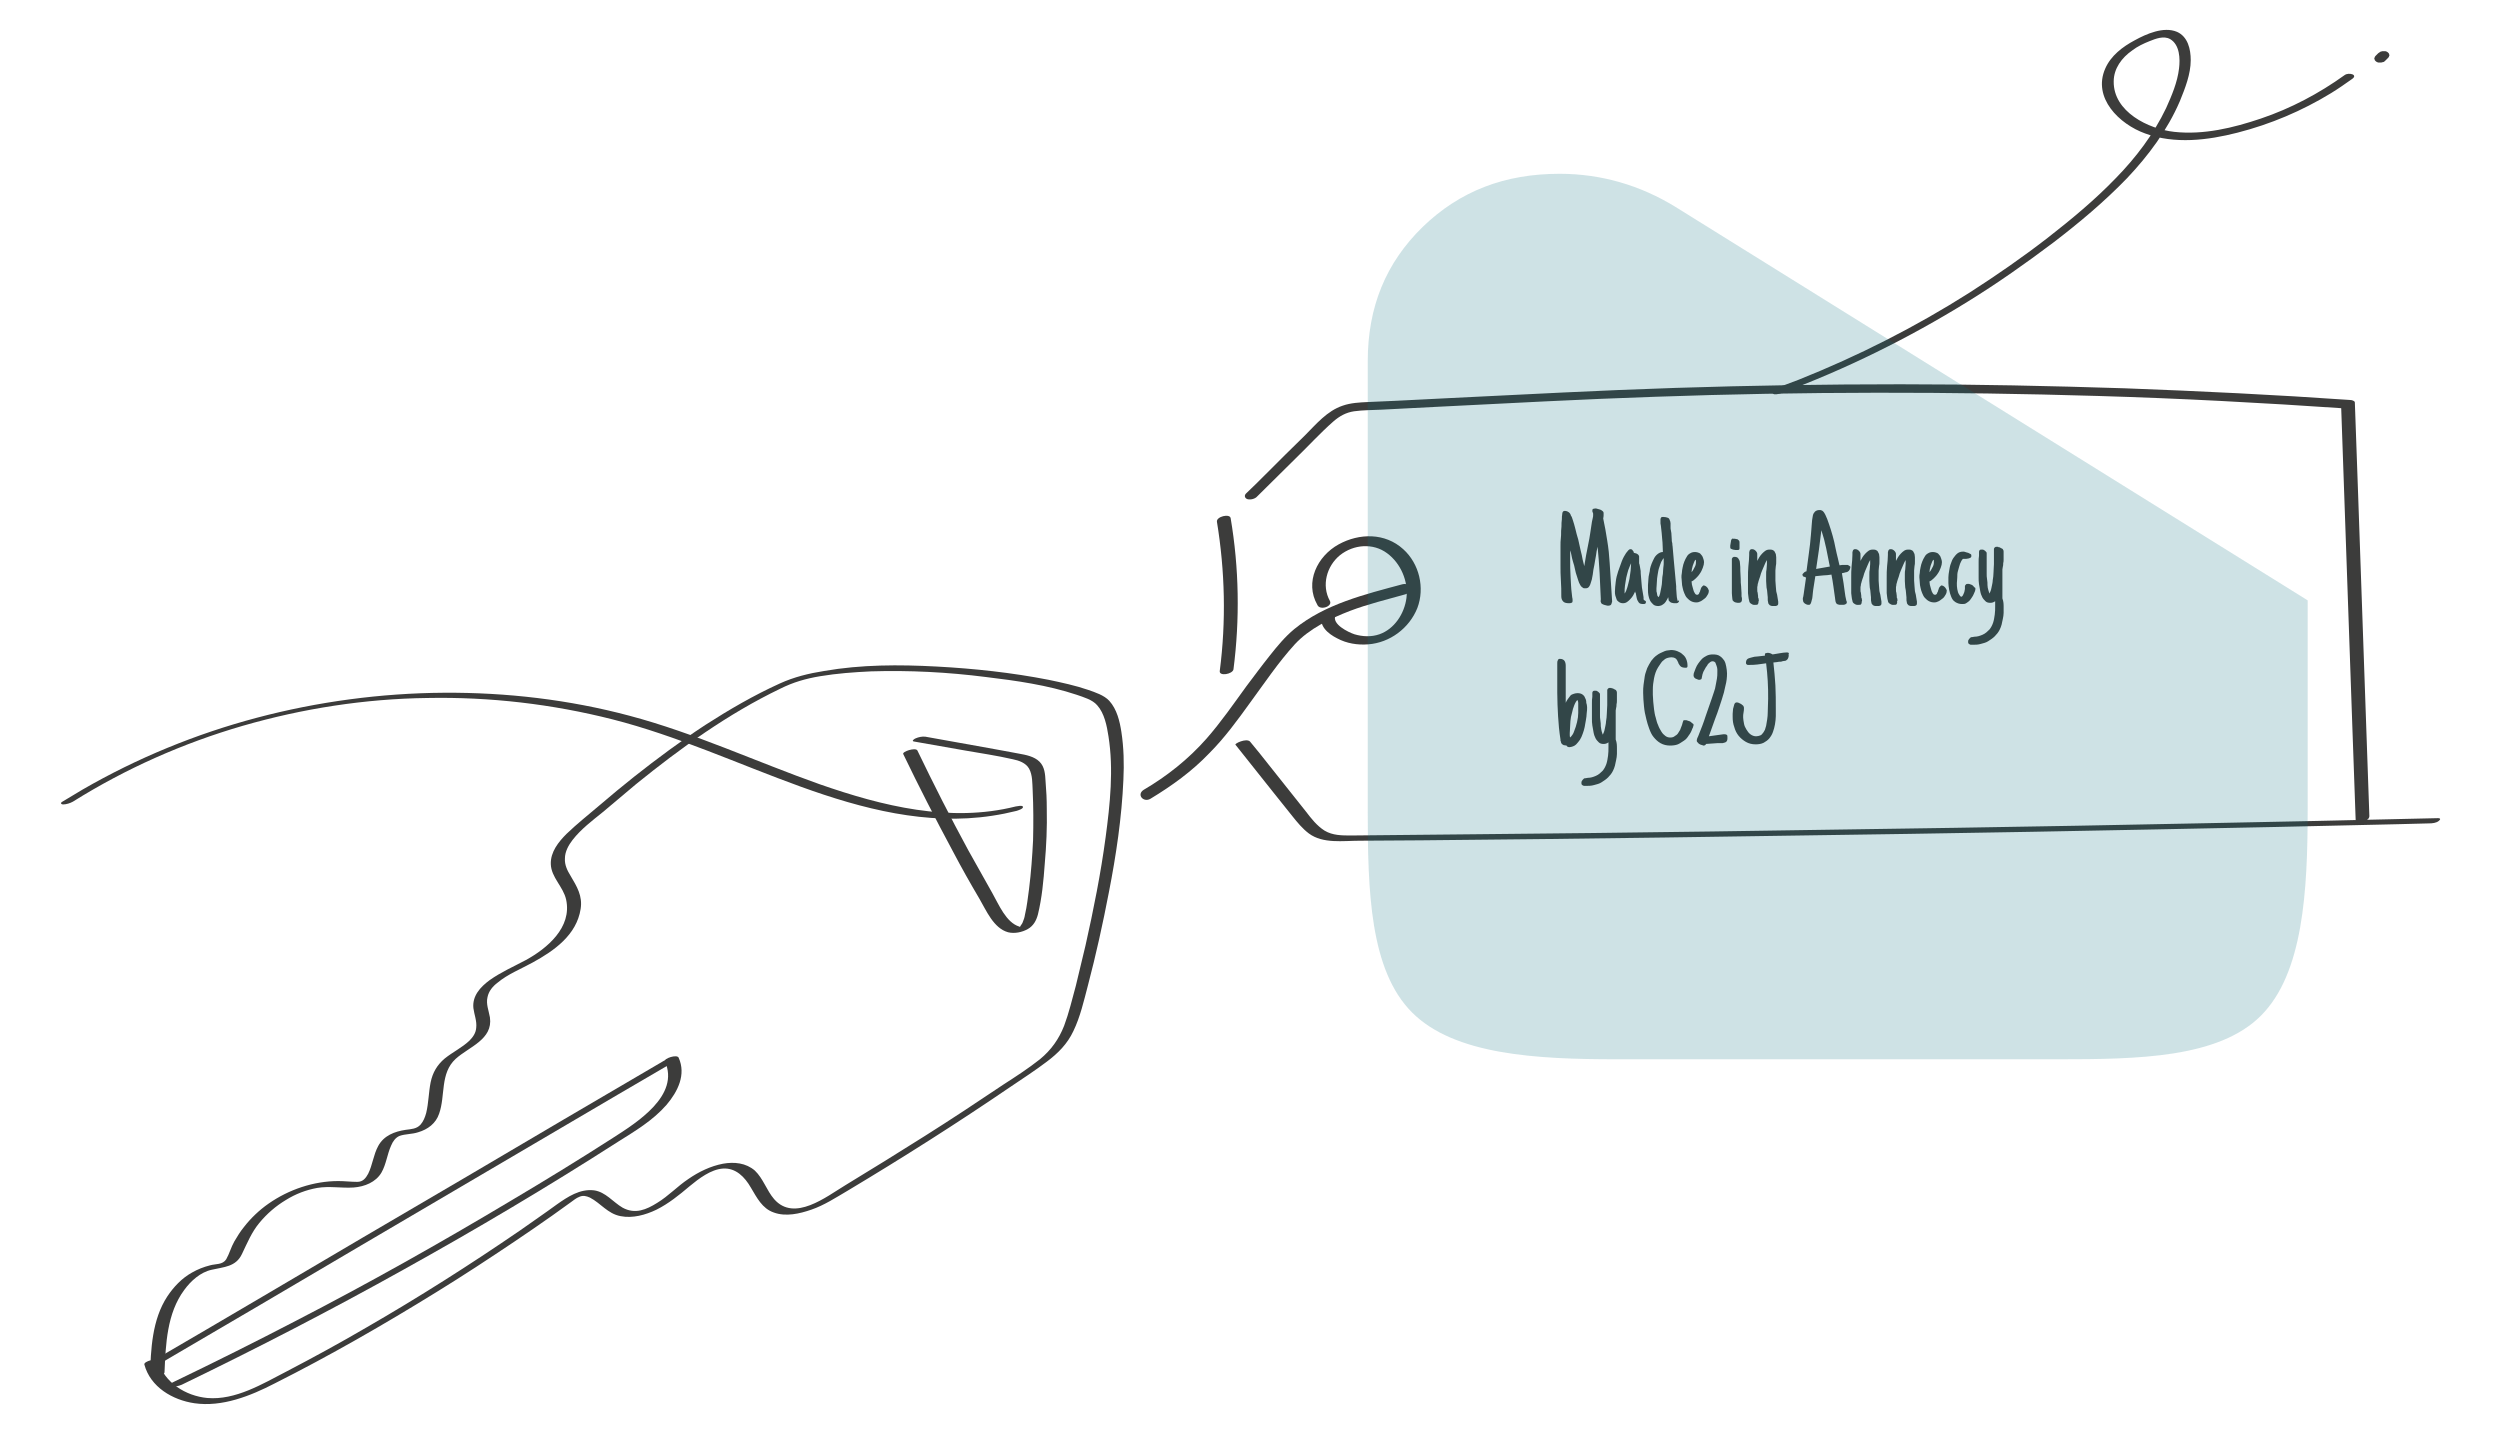 <?xml version="1.0" encoding="UTF-8"?> <svg xmlns="http://www.w3.org/2000/svg" xmlns:xlink="http://www.w3.org/1999/xlink" version="1.1" id="Calque_1" x="0px" y="0px" viewBox="0 0 620 359" style="enable-background:new 0 0 620 359;" xml:space="preserve"> <style type="text/css"> .st0{fill:#3C3C3B;} .st1{opacity:0.2;fill:#0E7180;enable-background:new ;} </style> <g> <path class="st0" d="M399.7,149.5c0,0.2-0.1,0.4-0.2,0.5c-0.1,0.1-0.3,0.2-0.5,0.2c-0.1,0-0.3,0-0.4,0c-0.1,0-0.3-0.1-0.4-0.1 c-0.3-0.1-0.5-0.1-0.6-0.2c-0.2-0.1-0.3-0.1-0.4-0.2c-0.1-0.1-0.1-0.2-0.2-0.4s0-0.4,0-0.7c-0.1-2.2-0.2-4.4-0.3-6.5 c-0.1-2.2-0.3-4.3-0.5-6.5c-0.2,0.7-0.3,1.5-0.4,2.2s-0.3,1.5-0.4,2.3c-0.2,0.8-0.3,1.6-0.4,2.4c-0.1,0.8-0.3,1.6-0.6,2.4 c-0.1,0.3-0.3,0.6-0.4,0.7c-0.2,0.2-0.4,0.3-0.8,0.3c-0.3,0-0.5,0-0.6-0.1s-0.3-0.2-0.5-0.4c-0.1-0.2-0.3-0.4-0.5-0.9 s-0.3-0.9-0.5-1.5c-0.2-0.6-0.4-1.2-0.5-1.8s-0.3-1.3-0.5-1.9c-0.2-0.6-0.3-1.2-0.4-1.7s-0.2-0.9-0.3-1.1v2.2c0,1.4,0,2.9,0.1,4.3 s0.1,2.8,0.3,4.2c0,0.3,0.1,0.6,0.1,0.9c0.1,0.3,0.1,0.6,0.1,0.9c0,0.3-0.1,0.5-0.3,0.5c-0.2,0.1-0.4,0.1-0.6,0.1 c-0.6,0-1.1-0.1-1.4-0.4c-0.3-0.3-0.5-0.7-0.5-1.3c0-1.3,0-2.6-0.1-3.9s-0.1-2.6-0.1-3.9c0-0.2,0-0.5,0-1c0-0.5,0-1,0-1.6 s0-1.3,0-2c0-0.7,0-1.5,0.1-2.2s0-1.5,0.1-2.2s0-1.3,0.1-1.9s0-1,0.1-1.4c0-0.4,0.1-0.6,0.1-0.7c0.1-0.2,0.1-0.2,0.2-0.3 c0.1,0,0.2-0.1,0.3-0.1c0.4,0,0.7,0.1,1,0.3c0.3,0.2,0.5,0.5,0.6,0.9c0.2,0.2,0.3,0.6,0.5,1.2c0.2,0.6,0.4,1.3,0.6,2.1 s0.4,1.7,0.7,2.6c0.2,0.9,0.4,1.8,0.6,2.7c0.2,0.8,0.4,1.6,0.5,2.3c0.2,0.7,0.3,1.3,0.4,1.6c0.3-1.8,0.6-3.7,1-5.5s0.6-3.7,0.9-5.5 c0.1-0.3,0.1-0.6,0.2-0.9c0.1-0.3,0.1-0.6,0.1-0.9c0-0.2,0-0.4-0.1-0.5c-0.1-0.2-0.1-0.3-0.1-0.5c0-0.2,0.1-0.4,0.2-0.4 c0.1,0,0.3-0.1,0.5-0.1c0.2,0,0.4,0,0.6,0.1s0.5,0.1,0.7,0.2c0.2,0.1,0.4,0.2,0.6,0.4c0.2,0.2,0.2,0.3,0.2,0.6c0,0.4,0,0.8-0.1,1.2 c0.4,1.8,0.7,3.6,1,5.5c0.3,1.8,0.5,3.7,0.6,5.5c0.1,1.6,0.2,3.2,0.3,4.7c0.1,1.6,0.2,3.1,0.3,4.7c0,0.1,0,0.2,0,0.3 S399.7,149.4,399.7,149.5z"></path> <path class="st0" d="M408.2,149.3c0,0.2-0.1,0.4-0.2,0.4c-0.1,0.1-0.3,0.1-0.5,0.1c-0.5,0-0.9-0.1-1.1-0.4 c-0.2-0.3-0.4-0.6-0.5-1.1c0-0.2-0.1-0.3-0.1-0.5c0-0.2-0.1-0.3-0.1-0.5c0-0.1,0-0.2-0.1-0.3s0-0.2-0.1-0.3c-0.1,0.3-0.3,0.6-0.5,1 c-0.2,0.3-0.4,0.6-0.7,0.9s-0.5,0.5-0.8,0.7c-0.3,0.2-0.6,0.3-1,0.3c-0.4,0-0.7-0.1-1-0.3c-0.3-0.2-0.5-0.4-0.6-0.7 c-0.1-0.3-0.2-0.6-0.3-0.9c-0.1-0.3-0.1-0.7-0.1-1c0-0.7,0.1-1.5,0.2-2.4c0.1-0.9,0.3-1.7,0.6-2.6c0.3-0.9,0.6-1.7,0.9-2.5 c0.3-0.8,0.7-1.5,1.1-2.1v0l0.1-0.1c0.1-0.2,0.3-0.3,0.4-0.5c0.2-0.2,0.3-0.3,0.6-0.3c0.2,0,0.4,0.1,0.5,0.3 c0.2,0.2,0.3,0.4,0.3,0.6c0.3,0.1,0.5,0.1,0.7,0.2c0.2,0.1,0.3,0.2,0.4,0.3s0.2,0.3,0.2,0.4c0,0.2,0,0.3,0,0.5c0,0.1,0,0.2,0,0.2 s0,0.2,0,0.3s0,0.2,0,0.3s0,0.2,0,0.3c0,0.1,0,0.2,0.1,0.4c0,0.2,0.1,0.3,0.1,0.5l0.1,0.6c0.1,0.3,0.1,0.7,0.1,1.1 c0,0.4,0.1,0.8,0.1,1.2c0,0.4,0.1,0.8,0.1,1.2s0.1,0.7,0.1,1.1l0.4,2.4l0,0.3c0,0.1,0,0.3,0.1,0.4 C408.1,149,408.2,149.1,408.2,149.3z M404.5,140c0,0,0-0.1,0-0.1c0,0,0-0.1,0-0.2c-0.2,0.5-0.5,1.1-0.7,1.7 c-0.2,0.6-0.3,1.2-0.5,1.9c-0.1,0.6-0.2,1.3-0.3,1.9c-0.1,0.6-0.1,1.2-0.1,1.8c0,0.1,0,0.1,0,0.1s0,0.1,0,0.1v0 c0.3-0.4,0.5-0.9,0.7-1.6c0.2-0.6,0.3-1.3,0.5-2c0.1-0.7,0.2-1.4,0.3-2.1C404.4,141,404.5,140.5,404.5,140z"></path> <path class="st0" d="M416.4,149c0,0.1,0,0.2-0.1,0.3c-0.1,0.1-0.1,0.1-0.2,0.2c-0.1,0-0.2,0.1-0.3,0.1c-0.1,0-0.2,0-0.3,0 c-0.1,0-0.3,0-0.4,0s-0.3-0.1-0.5-0.1c-0.2-0.1-0.3-0.1-0.4-0.2c-0.1-0.1-0.2-0.2-0.3-0.3s-0.1-0.3-0.1-0.4c0-0.2-0.1-0.4-0.1-0.5 c-0.1,0.3-0.2,0.5-0.4,0.8c-0.1,0.2-0.3,0.5-0.5,0.7c-0.2,0.2-0.4,0.3-0.7,0.5c-0.3,0.1-0.5,0.2-0.8,0.2c-0.5,0-1-0.1-1.3-0.4 c-0.3-0.3-0.6-0.6-0.8-1c-0.2-0.4-0.3-0.8-0.4-1.3c-0.1-0.5-0.1-0.9-0.1-1.3c0-0.4,0-0.8,0-1.2s0.1-0.9,0.1-1.4s0.1-0.9,0.2-1.4 s0.2-0.8,0.2-1.2c0.1-0.4,0.2-0.8,0.4-1.3c0.2-0.5,0.4-0.9,0.6-1.3c0.2-0.4,0.5-0.8,0.9-1.1s0.8-0.5,1.3-0.5c0-0.9-0.1-1.7-0.1-2.4 c-0.1-0.7-0.1-1.5-0.2-2.3l-0.2-1.8l-0.1-0.6c0-0.2,0-0.3,0-0.5c0-0.2,0-0.4,0-0.5c0-0.2,0.1-0.4,0.2-0.5c0.1-0.1,0.3-0.1,0.5-0.1 c0.5,0,0.8,0.1,1.1,0.2s0.4,0.3,0.5,0.6c0.1,0.2,0.2,0.5,0.2,0.8c0,0.3,0,0.7,0,1c0,0.2,0,0.5,0.1,0.8l0.1,0.6l0.1,1.6 c0,0.3,0,0.5,0.1,0.8s0,0.5,0.1,0.8l0.3,3.5l0.6,6.5l0,0.6c0,0.4,0.1,0.9,0.1,1.4c0,0.5,0.1,0.9,0.2,1.4c0,0.1,0.1,0.2,0.1,0.3 C416.4,148.8,416.4,148.9,416.4,149z M412.6,139.6c0-0.1,0-0.2,0-0.4c0-0.1,0-0.3,0-0.4v-0.4c-0.1,0.1-0.2,0.3-0.3,0.4 c-0.1,0.2-0.2,0.4-0.3,0.5c-0.2,0.4-0.3,0.9-0.5,1.4s-0.3,1.2-0.4,1.8c-0.1,0.6-0.2,1.3-0.2,1.9s-0.1,1.1-0.1,1.5 c0,0.2,0,0.3,0,0.5c0,0.2,0,0.4,0.1,0.6c0,0.2,0.1,0.4,0.1,0.6s0.2,0.3,0.3,0.5c0.2-0.2,0.3-0.5,0.4-0.9s0.2-0.9,0.3-1.5 c0.1-0.5,0.2-1.1,0.2-1.7s0.1-1.2,0.2-1.7c0-0.6,0.1-1.1,0.1-1.5C412.6,140.2,412.6,139.8,412.6,139.6z"></path> <path class="st0" d="M423.8,146.5c0,0.3-0.1,0.7-0.3,1c-0.2,0.3-0.4,0.7-0.7,0.9s-0.6,0.5-1,0.7c-0.4,0.2-0.7,0.3-1.1,0.3 c-0.5,0-0.9-0.1-1.3-0.3s-0.7-0.5-1-0.8c-0.3-0.3-0.5-0.7-0.7-1.2c-0.2-0.4-0.3-0.9-0.4-1.3s-0.2-0.9-0.2-1.4 c0-0.5-0.1-0.9-0.1-1.2c0-0.3,0-0.7,0.1-1.1c0-0.4,0.1-0.9,0.2-1.4c0.1-0.5,0.2-0.9,0.4-1.4s0.4-0.9,0.6-1.2 c0.2-0.4,0.5-0.7,0.9-0.9c0.3-0.2,0.7-0.3,1.2-0.3c0.3,0,0.7,0.1,0.9,0.2c0.3,0.1,0.5,0.3,0.7,0.6c0.2,0.2,0.3,0.5,0.4,0.8 c0.1,0.3,0.2,0.6,0.2,0.9c0,0.4-0.1,0.9-0.3,1.4s-0.4,1-0.7,1.4c-0.3,0.5-0.7,0.9-1,1.2c-0.4,0.4-0.8,0.7-1.1,0.8 c0,0.2,0.1,0.5,0.1,0.8c0.1,0.4,0.2,0.7,0.3,1.1c0.1,0.4,0.2,0.7,0.4,1c0.2,0.3,0.3,0.4,0.6,0.4c0.1,0,0.2,0,0.3-0.1 c0.1-0.1,0.2-0.2,0.2-0.3s0.1-0.2,0.2-0.4c0-0.1,0.1-0.3,0.1-0.4l0.1-0.2c0,0,0-0.1,0-0.1c0,0,0,0,0,0c0.1-0.1,0.1-0.3,0.2-0.4 c0.1-0.1,0.2-0.2,0.3-0.3h0c0,0,0.1-0.1,0.1-0.1c0,0,0.1,0,0.1,0c0.1,0,0.2,0,0.4,0.1s0.3,0.2,0.4,0.3c0.1,0.1,0.2,0.2,0.3,0.4 C423.7,146.3,423.8,146.4,423.8,146.5z M420.6,139.4c0-0.1,0-0.2,0-0.3s0-0.2-0.1-0.3c-0.2,0.2-0.3,0.4-0.4,0.7 c-0.1,0.3-0.2,0.5-0.3,0.8c-0.1,0.3-0.1,0.6-0.2,0.8c0,0.3-0.1,0.5-0.1,0.8c0.3-0.3,0.5-0.7,0.7-1.1 C420.5,140.3,420.6,139.9,420.6,139.4z"></path> <path class="st0" d="M431.4,135.9c0,0.2,0,0.3-0.1,0.4c-0.1,0.1-0.2,0.1-0.4,0.1c-0.1,0-0.2,0-0.5,0c-0.2,0-0.4-0.1-0.6-0.1 c-0.2-0.1-0.4-0.1-0.5-0.2c-0.2-0.1-0.2-0.2-0.2-0.4c0,0,0-0.2,0-0.4c0-0.2,0.1-0.4,0.1-0.6c0-0.2,0.1-0.4,0.1-0.6 c0-0.2,0.1-0.3,0.1-0.3v0c0.1-0.1,0.1-0.1,0.2-0.2s0.2,0,0.2,0c0.1,0,0.2,0,0.4,0c0.2,0,0.3,0.1,0.5,0.1c0.2,0,0.3,0.1,0.4,0.2 s0.2,0.2,0.2,0.2s0.1,0.2,0.1,0.3c0,0.1,0,0.3,0,0.4c0,0,0,0.1,0,0.2c0,0.1,0,0.1,0,0.1c0,0.1,0,0.1,0,0.2c0,0.1,0,0.1,0,0.2 s0,0.1,0,0.2C431.4,135.8,431.4,135.9,431.4,135.9z M432,148.8c0,0.2-0.1,0.4-0.2,0.5c-0.1,0.1-0.3,0.2-0.5,0.2c-0.1,0-0.3,0-0.4,0 c-0.2,0-0.3-0.1-0.5-0.1c-0.2-0.1-0.3-0.1-0.4-0.2s-0.2-0.2-0.3-0.3c0-0.1-0.1-0.3-0.1-0.6s-0.1-0.7-0.1-1.2c0-0.5,0-1,0-1.7 c0-0.6,0-1.2,0-1.9c0-0.6,0-1.2,0-1.8s0-1.1,0-1.5v-1.2c0-0.1,0-0.2,0-0.3c0-0.1,0-0.2,0.1-0.3c0-0.1,0.1-0.1,0.2-0.2 c0.1-0.1,0.2-0.1,0.3-0.1c0.5,0,0.8,0.1,1,0.4c0.2,0.3,0.4,0.6,0.4,1.1c0.1,0.7,0.1,1.3,0.1,2c0,0.6,0.1,1.3,0.1,2 c0,0.6,0,1.2,0.1,1.8c0,0.6,0.1,1.2,0.1,1.7c0,0.1,0,0.2,0,0.3s0,0.2,0,0.3c0,0.2,0,0.4,0.1,0.6C432,148.3,432,148.6,432,148.8z"></path> <path class="st0" d="M436.1,149.4c0,0.2-0.1,0.4-0.2,0.5c-0.1,0.1-0.3,0.1-0.5,0.1c-0.2,0-0.4,0-0.5,0c-0.2,0-0.3-0.1-0.5-0.2 c-0.2-0.1-0.3-0.2-0.4-0.3c-0.1-0.1-0.2-0.3-0.2-0.5c-0.2-0.6-0.2-1.3-0.3-1.9c0-0.6,0-1.3,0-1.9v-2c0-0.9,0-1.8,0.1-2.8 c0.1-1,0.2-1.9,0.2-2.8c0,0,0-0.1,0-0.1s0-0.1,0-0.1c0-0.1,0-0.2,0-0.4s0.1-0.3,0.1-0.4c0-0.1,0.1-0.2,0.2-0.3 c0.1-0.1,0.2-0.1,0.4-0.1c0.2,0,0.3,0,0.5,0.1c0.2,0.1,0.3,0.2,0.4,0.3c0.1,0.1,0.2,0.2,0.3,0.4c0.1,0.2,0.1,0.3,0.1,0.5 c0,0.2,0,0.4,0,0.6c0,0.2,0,0.4,0,0.6c0,0.1,0,0.1,0,0.2c0,0.1,0,0.1,0,0.2c0.2-0.3,0.3-0.6,0.5-0.9c0.2-0.3,0.4-0.6,0.7-0.9 c0.3-0.3,0.5-0.5,0.8-0.7c0.3-0.2,0.6-0.3,1-0.3c0.3,0,0.6,0,0.8,0.1s0.4,0.2,0.5,0.4c0.1,0.2,0.2,0.4,0.3,0.6 c0,0.2,0.1,0.5,0.1,0.8c0,0.4,0,0.7,0,1.1c0,0.4,0,0.7-0.1,1.1c0,0.4-0.1,0.7-0.1,1.1s0,0.7,0,1.1c0,0.5,0,0.9,0,1.4 c0,0.5,0.1,0.9,0.1,1.4c0,0.4,0.1,0.8,0.1,1.2c0.1,0.3,0.1,0.6,0.2,0.8c0,0.2,0.1,0.3,0.1,0.6c0,0.2,0.1,0.4,0.1,0.6 c0,0.2,0.1,0.4,0.1,0.6s0,0.4,0,0.5c0,0.2-0.1,0.4-0.3,0.5c-0.2,0.1-0.4,0.1-0.6,0.1s-0.4,0-0.6,0c-0.2,0-0.4-0.1-0.6-0.2 c-0.2-0.2-0.4-0.4-0.4-0.7c-0.1-0.3-0.1-0.6-0.1-0.9l0-0.4c0-0.3-0.1-0.6-0.1-1s-0.1-0.9-0.2-1.4c0-0.5-0.1-1-0.1-1.6 c0-0.5,0-1.1,0-1.6c0-0.5,0-0.9,0.1-1.3c0-0.4,0.1-0.9,0.1-1.3c0-0.2,0-0.4,0-0.5s0-0.3,0-0.5c-0.2,0.3-0.4,0.7-0.6,1.2 s-0.4,0.9-0.6,1.4c-0.2,0.5-0.4,1-0.5,1.5c-0.2,0.5-0.3,0.9-0.4,1.2l-0.1,0.4c-0.1,0.2-0.1,0.3-0.1,0.5c0,0.2-0.1,0.3-0.1,0.5 c0,0.2,0,0.4,0,0.7s0,0.5,0.1,0.7c0,0.3,0.1,0.5,0.1,0.8c0,0,0,0.1,0,0.2s0,0.3,0.1,0.4s0,0.3,0.1,0.5 C436.1,149.1,436.1,149.3,436.1,149.4z"></path> <path class="st0" d="M458.9,140.6c0,0.2-0.1,0.5-0.2,0.7s-0.3,0.4-0.5,0.5c-0.1,0-0.1,0.1-0.3,0.1s-0.3,0.1-0.4,0.1 c-0.1,0-0.3,0.1-0.4,0.1c-0.1,0-0.2,0-0.3,0.1l0.4,2.4c0.1,0.7,0.2,1.5,0.3,2.2c0.1,0.7,0.2,1.5,0.4,2.2c0,0.1,0,0.1,0.1,0.2 s0,0.1,0,0.2c0,0.1,0,0.2-0.1,0.3c-0.1,0.1-0.2,0.1-0.3,0.2c-0.1,0-0.2,0.1-0.4,0.1s-0.2,0-0.4,0h-0.2c-0.3,0-0.6,0-0.8-0.1 c-0.2-0.1-0.3-0.1-0.4-0.3s-0.2-0.3-0.2-0.5s-0.1-0.4-0.1-0.7c-0.3-2-0.5-3.9-0.9-5.9c-0.7,0.1-1.3,0.2-2,0.2 c-0.7,0.1-1.3,0.1-2,0.2l-0.5,3.2c0,0.2-0.1,0.5-0.1,0.8c0,0.3-0.1,0.7-0.1,1c0,0.3-0.1,0.7-0.2,1c-0.1,0.3-0.1,0.5-0.2,0.7 c-0.1,0.1-0.1,0.2-0.2,0.3s-0.2,0.1-0.3,0.1c-0.2,0-0.4,0-0.6-0.1c-0.2-0.1-0.4-0.2-0.5-0.3c-0.1-0.1-0.3-0.3-0.3-0.4 s-0.1-0.4-0.1-0.6s0-0.4,0.1-0.6c0-0.2,0.1-0.4,0.1-0.6c0.1-0.7,0.2-1.4,0.3-2.1c0.1-0.7,0.2-1.4,0.3-2.1c-0.1,0-0.2,0-0.3-0.1 c-0.1,0-0.2-0.1-0.3-0.1c-0.1,0-0.2-0.1-0.2-0.2s-0.1-0.1-0.1-0.2c0-0.1,0-0.2,0.1-0.3c0.1-0.1,0.2-0.2,0.3-0.3 c0.1-0.1,0.2-0.2,0.3-0.2c0.1-0.1,0.2-0.1,0.3-0.1c0.2-1.5,0.4-3,0.6-4.5s0.4-3,0.5-4.5c0-0.4,0.1-0.8,0.1-1.2s0.1-0.8,0.1-1.3 c0-0.4,0.1-0.8,0.1-1.2c0.1-0.4,0.1-0.8,0.2-1.2c0.1-0.4,0.3-0.7,0.5-0.9s0.6-0.4,1-0.4c0.1,0,0.3,0,0.4,0c0.1,0,0.2,0.1,0.3,0.1 c0.3,0.1,0.6,0.5,0.9,1.1s0.6,1.4,0.9,2.3c0.3,0.9,0.6,1.8,0.9,2.9c0.3,1,0.5,2,0.7,3s0.4,1.8,0.6,2.6c0.2,0.8,0.3,1.4,0.4,1.7 c0.2,0,0.5-0.1,0.7-0.1c0.2,0,0.5,0,0.7,0c0.1,0,0.2,0,0.4,0s0.3,0,0.4,0.1c0.1,0,0.2,0.1,0.3,0.2 C458.8,140.4,458.9,140.5,458.9,140.6z M453.8,140.5c-0.3-1.5-0.6-3-0.9-4.5c-0.3-1.5-0.7-3-1.2-4.5c-0.2,1.6-0.4,3.2-0.6,4.8 s-0.5,3.2-0.7,4.8c0.6-0.1,1.2-0.2,1.7-0.3C452.7,140.7,453.2,140.6,453.8,140.5z"></path> <path class="st0" d="M461.7,149.4c0,0.2-0.1,0.4-0.2,0.5c-0.1,0.1-0.3,0.1-0.5,0.1c-0.2,0-0.4,0-0.5,0c-0.2,0-0.3-0.1-0.5-0.2 c-0.2-0.1-0.3-0.2-0.4-0.3c-0.1-0.1-0.2-0.3-0.2-0.5c-0.2-0.6-0.2-1.3-0.3-1.9c0-0.6,0-1.3,0-1.9v-2c0-0.9,0-1.8,0.1-2.8 c0.1-1,0.2-1.9,0.2-2.8c0,0,0-0.1,0-0.1s0-0.1,0-0.1c0-0.1,0-0.2,0-0.4s0.1-0.3,0.1-0.4c0-0.1,0.1-0.2,0.2-0.3 c0.1-0.1,0.2-0.1,0.4-0.1c0.2,0,0.3,0,0.5,0.1c0.2,0.1,0.3,0.2,0.4,0.3c0.1,0.1,0.2,0.2,0.3,0.4c0.1,0.2,0.1,0.3,0.1,0.5 c0,0.2,0,0.4,0,0.6c0,0.2,0,0.4,0,0.6c0,0.1,0,0.1,0,0.2c0,0.1,0,0.1,0,0.2c0.2-0.3,0.3-0.6,0.5-0.9c0.2-0.3,0.4-0.6,0.7-0.9 c0.3-0.3,0.5-0.5,0.8-0.7c0.3-0.2,0.6-0.3,1-0.3c0.3,0,0.6,0,0.8,0.1s0.4,0.2,0.5,0.4c0.1,0.2,0.2,0.4,0.3,0.6 c0,0.2,0.1,0.5,0.1,0.8c0,0.4,0,0.7,0,1.1c0,0.4,0,0.7-0.1,1.1c0,0.4-0.1,0.7-0.1,1.1s0,0.7,0,1.1c0,0.5,0,0.9,0,1.4 c0,0.5,0.1,0.9,0.1,1.4c0,0.4,0.1,0.8,0.1,1.2c0.1,0.3,0.1,0.6,0.2,0.8c0,0.2,0.1,0.3,0.1,0.6c0,0.2,0.1,0.4,0.1,0.6 c0,0.2,0.1,0.4,0.1,0.6s0,0.4,0,0.5c0,0.2-0.1,0.4-0.3,0.5c-0.2,0.1-0.4,0.1-0.6,0.1s-0.4,0-0.6,0c-0.2,0-0.4-0.1-0.6-0.2 c-0.2-0.2-0.4-0.4-0.4-0.7c-0.1-0.3-0.1-0.6-0.1-0.9l0-0.4c0-0.3-0.1-0.6-0.1-1s-0.1-0.9-0.2-1.4c0-0.5-0.1-1-0.1-1.6 c0-0.5,0-1.1,0-1.6c0-0.5,0-0.9,0.1-1.3c0-0.4,0.1-0.9,0.1-1.3c0-0.2,0-0.4,0-0.5s0-0.3,0-0.5c-0.2,0.3-0.4,0.7-0.6,1.2 s-0.4,0.9-0.6,1.4c-0.2,0.5-0.4,1-0.5,1.5c-0.2,0.5-0.3,0.9-0.4,1.2l-0.1,0.4c-0.1,0.2-0.1,0.3-0.1,0.5c0,0.2-0.1,0.3-0.1,0.5 c0,0.2,0,0.4,0,0.7s0,0.5,0.1,0.7c0,0.3,0.1,0.5,0.1,0.8c0,0,0,0.1,0,0.2s0,0.3,0.1,0.4s0,0.3,0.1,0.5 C461.7,149.1,461.7,149.3,461.7,149.4z"></path> <path class="st0" d="M470.5,149.4c0,0.2-0.1,0.4-0.2,0.5c-0.1,0.1-0.3,0.1-0.5,0.1c-0.2,0-0.4,0-0.5,0c-0.2,0-0.3-0.1-0.5-0.2 c-0.2-0.1-0.3-0.2-0.4-0.3c-0.1-0.1-0.2-0.3-0.2-0.5c-0.2-0.6-0.2-1.3-0.3-1.9c0-0.6,0-1.3,0-1.9v-2c0-0.9,0-1.8,0.1-2.8 c0.1-1,0.2-1.9,0.2-2.8c0,0,0-0.1,0-0.1s0-0.1,0-0.1c0-0.1,0-0.2,0-0.4s0.1-0.3,0.1-0.4c0-0.1,0.1-0.2,0.2-0.3 c0.1-0.1,0.2-0.1,0.4-0.1c0.2,0,0.3,0,0.5,0.1c0.2,0.1,0.3,0.2,0.4,0.3c0.1,0.1,0.2,0.2,0.3,0.4c0.1,0.2,0.1,0.3,0.1,0.5 c0,0.2,0,0.4,0,0.6c0,0.2,0,0.4,0,0.6c0,0.1,0,0.1,0,0.2c0,0.1,0,0.1,0,0.2c0.2-0.3,0.3-0.6,0.5-0.9c0.2-0.3,0.4-0.6,0.7-0.9 c0.3-0.3,0.5-0.5,0.8-0.7c0.3-0.2,0.6-0.3,1-0.3c0.3,0,0.6,0,0.8,0.1s0.4,0.2,0.5,0.4c0.1,0.2,0.2,0.4,0.3,0.6 c0,0.2,0.1,0.5,0.1,0.8c0,0.4,0,0.7,0,1.1c0,0.4,0,0.7-0.1,1.1c0,0.4-0.1,0.7-0.1,1.1s0,0.7,0,1.1c0,0.5,0,0.9,0,1.4 c0,0.5,0.1,0.9,0.1,1.4c0,0.4,0.1,0.8,0.1,1.2c0.1,0.3,0.1,0.6,0.2,0.8c0,0.2,0.1,0.3,0.1,0.6c0,0.2,0.1,0.4,0.1,0.6 c0,0.2,0.1,0.4,0.1,0.6s0,0.4,0,0.5c0,0.2-0.1,0.4-0.3,0.5c-0.2,0.1-0.4,0.1-0.6,0.1s-0.4,0-0.6,0c-0.2,0-0.4-0.1-0.6-0.2 c-0.2-0.2-0.4-0.4-0.4-0.7c-0.1-0.3-0.1-0.6-0.1-0.9l0-0.4c0-0.3-0.1-0.6-0.1-1s-0.1-0.9-0.2-1.4c0-0.5-0.1-1-0.1-1.6 c0-0.5,0-1.1,0-1.6c0-0.5,0-0.9,0.1-1.3c0-0.4,0.1-0.9,0.1-1.3c0-0.2,0-0.4,0-0.5s0-0.3,0-0.5c-0.2,0.3-0.4,0.7-0.6,1.2 s-0.4,0.9-0.6,1.4c-0.2,0.5-0.4,1-0.5,1.5c-0.2,0.5-0.3,0.9-0.4,1.2l-0.1,0.4c-0.1,0.2-0.1,0.3-0.1,0.5c0,0.2-0.1,0.3-0.1,0.5 c0,0.2,0,0.4,0,0.7s0,0.5,0.1,0.7c0,0.3,0.1,0.5,0.1,0.8c0,0,0,0.1,0,0.2s0,0.3,0.1,0.4s0,0.3,0.1,0.5 C470.4,149.1,470.5,149.3,470.5,149.4z"></path> <path class="st0" d="M482.8,146.5c0,0.3-0.1,0.7-0.3,1c-0.2,0.3-0.4,0.7-0.7,0.9s-0.6,0.5-1,0.7c-0.4,0.2-0.7,0.3-1.1,0.3 c-0.5,0-0.9-0.1-1.3-0.3s-0.7-0.5-1-0.8c-0.3-0.3-0.5-0.7-0.7-1.2c-0.2-0.4-0.3-0.9-0.4-1.3s-0.2-0.9-0.2-1.4 c0-0.5-0.1-0.9-0.1-1.2c0-0.3,0-0.7,0.1-1.1c0-0.4,0.1-0.9,0.2-1.4c0.1-0.5,0.2-0.9,0.4-1.4s0.4-0.9,0.6-1.2 c0.2-0.4,0.5-0.7,0.9-0.9c0.3-0.2,0.7-0.3,1.2-0.3c0.3,0,0.7,0.1,0.9,0.2c0.3,0.1,0.5,0.3,0.7,0.6c0.2,0.2,0.3,0.5,0.4,0.8 c0.1,0.3,0.2,0.6,0.2,0.9c0,0.4-0.1,0.9-0.3,1.4s-0.4,1-0.7,1.4c-0.3,0.5-0.7,0.9-1,1.2c-0.4,0.4-0.8,0.7-1.1,0.8 c0,0.2,0.1,0.5,0.1,0.8c0.1,0.4,0.2,0.7,0.3,1.1c0.1,0.4,0.2,0.7,0.4,1c0.2,0.3,0.3,0.4,0.6,0.4c0.1,0,0.2,0,0.3-0.1 c0.1-0.1,0.2-0.2,0.2-0.3s0.1-0.2,0.2-0.4c0-0.1,0.1-0.3,0.1-0.4l0.1-0.2c0,0,0-0.1,0-0.1c0,0,0,0,0,0c0.1-0.1,0.1-0.3,0.2-0.4 c0.1-0.1,0.2-0.2,0.3-0.3h0c0,0,0.1-0.1,0.1-0.1c0,0,0.1,0,0.1,0c0.1,0,0.2,0,0.4,0.1s0.3,0.2,0.4,0.3c0.1,0.1,0.2,0.2,0.3,0.4 C482.8,146.3,482.8,146.4,482.8,146.5z M479.6,139.4c0-0.1,0-0.2,0-0.3s0-0.2-0.1-0.3c-0.2,0.2-0.3,0.4-0.4,0.7 c-0.1,0.3-0.2,0.5-0.3,0.8c-0.1,0.3-0.1,0.6-0.2,0.8c0,0.3-0.1,0.5-0.1,0.8c0.3-0.3,0.5-0.7,0.7-1.1 C479.5,140.3,479.6,139.9,479.6,139.4z"></path> <path class="st0" d="M489.9,145.9c0,0.2,0,0.5-0.1,0.7s-0.2,0.5-0.3,0.7c-0.1,0.3-0.3,0.6-0.5,0.9s-0.4,0.6-0.6,0.8 c-0.2,0.2-0.5,0.4-0.8,0.6s-0.6,0.2-1,0.2c-0.7,0-1.2-0.2-1.7-0.5s-0.8-0.8-1-1.3s-0.4-1.1-0.5-1.7c-0.1-0.6-0.2-1.2-0.2-1.7 c0-0.4,0-0.9,0-1.4c0-0.5,0.1-1.1,0.2-1.7c0.1-0.6,0.2-1.2,0.4-1.7c0.2-0.6,0.4-1.1,0.7-1.5c0.3-0.4,0.6-0.8,1-1.1 c0.4-0.3,0.9-0.4,1.4-0.4c0.1,0,0.3,0,0.5,0.1s0.4,0.1,0.7,0.2c0.2,0.1,0.4,0.2,0.6,0.3c0.2,0.1,0.2,0.3,0.2,0.5 c0,0.2-0.1,0.3-0.2,0.4c-0.1,0.1-0.3,0.1-0.5,0.2c-0.2,0-0.4,0.1-0.6,0.1c-0.2,0-0.4,0-0.5,0h-0.3c-0.3,0.3-0.5,0.7-0.7,1.2 s-0.3,1.1-0.5,1.7s-0.2,1.2-0.2,1.7s-0.1,1-0.1,1.4c0,0.5,0,1,0.1,1.5c0.1,0.5,0.2,1,0.5,1.4c0.1,0.1,0.1,0.2,0.2,0.3 c0.1,0.1,0.2,0.2,0.3,0.2c0.1,0,0.2-0.1,0.3-0.2c0.1-0.2,0.2-0.3,0.3-0.6s0.2-0.4,0.2-0.6s0.1-0.4,0.1-0.5c0,0,0-0.1,0-0.1 s0-0.1,0-0.2c0-0.1,0-0.2,0-0.3c0-0.1,0-0.2,0-0.2c0.1-0.2,0.2-0.3,0.3-0.4c0.1-0.1,0.3-0.1,0.5-0.1c0.2,0,0.3,0,0.5,0.1 s0.4,0.1,0.5,0.2s0.3,0.2,0.4,0.4S489.9,145.7,489.9,145.9z"></path> <path class="st0" d="M496.9,150.6c0,0.4,0,0.9,0,1.4s-0.1,1-0.2,1.5s-0.2,1-0.3,1.4s-0.3,0.9-0.5,1.3c-0.3,0.6-0.7,1.1-1.2,1.6 c-0.5,0.5-1,0.8-1.6,1.2s-1.2,0.5-1.9,0.7s-1.3,0.2-2,0.2c-0.1,0-0.2,0-0.3,0c-0.1,0-0.3,0-0.4-0.1c-0.1,0-0.2-0.1-0.3-0.2 s-0.1-0.2-0.1-0.4c0-0.1,0-0.1,0-0.2c0,0,0,0,0-0.1c0,0,0,0,0,0c0.1-0.2,0.2-0.4,0.3-0.5s0.2-0.2,0.3-0.3c0.1-0.1,0.3-0.1,0.4-0.1 c0.2,0,0.4-0.1,0.6-0.1c0.7,0,1.3-0.2,2-0.5v0c0.7-0.3,1.2-0.8,1.7-1.3c0.4-0.5,0.7-1.1,0.9-1.7c0.2-0.6,0.3-1.3,0.4-2 s0.1-1.4,0.1-2.1c0-0.2,0-0.3,0-0.4s0-0.1,0-0.2c0-0.1,0-0.1,0-0.2s0-0.2,0-0.4c-0.4,0.3-0.8,0.4-1.2,0.4c-0.5,0-0.9-0.1-1.2-0.4 c-0.3-0.3-0.6-0.6-0.8-1c-0.2-0.4-0.4-0.9-0.5-1.5c-0.1-0.5-0.2-1.1-0.3-1.7c-0.1-0.6-0.1-1.1-0.1-1.7c0-0.5,0-1,0-1.4v-0.7 c0-0.6,0-1.1,0-1.7c0-0.5,0-1.1,0.1-1.6v-0.2c0-0.1,0-0.3,0-0.4s0-0.3,0-0.4c0-0.2,0.1-0.3,0.2-0.4c0.1-0.1,0.2-0.1,0.4-0.1 c0.1,0,0.2,0,0.2,0c0.1,0,0.2,0,0.2,0c0.2,0.1,0.4,0.2,0.5,0.3s0.2,0.2,0.3,0.3c0.1,0.1,0.1,0.3,0.1,0.4c0,0.2,0,0.3,0,0.6v2.2 c0,0.3,0,0.6,0,1c0,0.4,0,0.8,0,1.2s0,0.9,0.1,1.4s0.1,1,0.1,1.4s0.1,0.9,0.2,1.2s0.2,0.7,0.3,0.9c0.2-0.4,0.4-0.9,0.5-1.5 c0.1-0.6,0.3-1.2,0.3-1.8c0.1-0.6,0.2-1.3,0.2-2c0-0.7,0.1-1.4,0.1-2c0-0.7,0-1.3,0-1.9c0-0.6,0-1.1,0-1.5c0-0.1,0-0.2,0-0.3 c0-0.1,0-0.2,0.1-0.3s0.1-0.2,0.2-0.2c0.1-0.1,0.2-0.1,0.4-0.1c0.1,0,0.2,0,0.2,0c0.1,0,0.2,0,0.2,0.1c0,0,0,0,0.1,0 c0,0,0.1,0,0.1,0c0.2,0.1,0.3,0.1,0.4,0.2s0.3,0.1,0.4,0.2c0.1,0.1,0.2,0.2,0.2,0.3c0.1,0.1,0.1,0.3,0.1,0.5c0,0.2,0,0.5,0,0.8 c0,0.3,0,0.6,0,1c0,0.3,0,0.7-0.1,1c0,0.3,0,0.6-0.1,0.9l-0.1,0.6c0,0.2,0,0.3,0,0.5s0,0.3,0,0.4c0,0.7,0,1.4,0,2.1s0,1.4,0,2.1 s0,1.4,0,2.1C496.9,149.2,496.9,149.9,496.9,150.6z"></path> <path class="st0" d="M393.6,175.4c0,0.4,0,0.9-0.1,1.5c0,0.5-0.1,1.1-0.2,1.7s-0.2,1.1-0.3,1.7c-0.1,0.6-0.3,1.1-0.5,1.7 s-0.4,1-0.7,1.5c-0.3,0.4-0.6,0.8-0.9,1.1c-0.2,0.2-0.5,0.4-0.8,0.5c-0.3,0.1-0.6,0.2-0.9,0.2c-0.1,0-0.2,0-0.4-0.1 c-0.1,0-0.2-0.1-0.3-0.3c-0.2,0-0.5-0.1-0.7-0.1c-0.2-0.1-0.4-0.2-0.6-0.5c0-0.1-0.1-0.2-0.1-0.3s0-0.2-0.1-0.3c0-0.1,0-0.1,0-0.2 c0,0,0-0.1,0-0.1c-0.3-1.9-0.5-3.9-0.6-5.8c-0.1-1.9-0.2-3.9-0.2-5.8c0-0.2,0-0.5,0-0.9s0-0.9,0-1.5c0-0.5,0-1.1,0-1.7 c0-0.6,0-1.2,0-1.7s0-1,0-1.4c0-0.4,0-0.6,0.1-0.7c0-0.2,0.1-0.3,0.2-0.4s0.2-0.1,0.4-0.1c0.5,0,0.9,0.2,1.1,0.5 c0.2,0.3,0.3,0.7,0.3,1.2v4.1c0,0.5,0,1,0,1.4c0,0.4,0,0.8,0,1.2c0,0.4,0,0.8,0,1.2c0,0.4,0,0.9,0,1.3c0.1-0.3,0.3-0.6,0.5-0.9 c0.2-0.3,0.4-0.5,0.6-0.8s0.5-0.4,0.8-0.5s0.6-0.2,1-0.2c0.5,0,0.9,0.1,1.2,0.3c0.3,0.2,0.6,0.5,0.7,0.9c0.2,0.3,0.3,0.7,0.3,1.2 C393.5,174.6,393.6,175,393.6,175.4z M391.4,175c0-0.2,0-0.5,0-0.7c0-0.3-0.1-0.5-0.2-0.7c-0.1,0.1-0.2,0.2-0.2,0.2 c-0.1,0.1-0.1,0.2-0.2,0.3l0,0v0c-0.3,0.5-0.5,1.1-0.7,1.7c-0.2,0.7-0.3,1.3-0.5,2c-0.1,0.7-0.2,1.4-0.2,2.1c0,0.7-0.1,1.3-0.1,1.9 c0,0.1,0,0.3,0,0.5c0,0.2,0,0.4,0.1,0.6c0.4-0.4,0.8-0.9,1-1.6c0.3-0.7,0.5-1.4,0.7-2.2c0.2-0.8,0.3-1.6,0.3-2.3 S391.4,175.5,391.4,175z"></path> <path class="st0" d="M401,185.6c0,0.4,0,0.9,0,1.4s-0.1,1-0.2,1.5c-0.1,0.5-0.2,1-0.3,1.4s-0.3,0.9-0.5,1.3 c-0.3,0.6-0.7,1.1-1.2,1.6c-0.5,0.5-1,0.8-1.6,1.2s-1.2,0.5-1.9,0.7s-1.3,0.2-2,0.2c-0.1,0-0.2,0-0.3,0c-0.1,0-0.3,0-0.4-0.1 c-0.1,0-0.2-0.1-0.3-0.2s-0.1-0.2-0.1-0.4c0-0.1,0-0.1,0-0.2c0,0,0,0,0-0.1c0,0,0,0,0,0c0.1-0.2,0.2-0.4,0.3-0.5s0.2-0.2,0.3-0.3 c0.1-0.1,0.3-0.1,0.4-0.1c0.2,0,0.4-0.1,0.6-0.1c0.7,0,1.3-0.2,2-0.5v0c0.7-0.3,1.2-0.8,1.7-1.3c0.4-0.5,0.7-1.1,0.9-1.7 c0.2-0.6,0.3-1.3,0.4-2s0.1-1.4,0.1-2.1c0-0.2,0-0.3,0-0.4s0-0.1,0-0.2c0-0.1,0-0.1,0-0.2s0-0.2,0-0.4c-0.4,0.3-0.8,0.4-1.2,0.4 c-0.5,0-0.9-0.1-1.2-0.4c-0.3-0.3-0.6-0.6-0.8-1c-0.2-0.4-0.4-0.9-0.5-1.5c-0.1-0.5-0.2-1.1-0.3-1.7c-0.1-0.6-0.1-1.1-0.1-1.7 c0-0.5,0-1,0-1.4v-0.7c0-0.6,0-1.1,0-1.7c0-0.5,0-1.1,0.1-1.6v-0.2c0-0.1,0-0.3,0-0.4s0-0.3,0-0.4c0-0.2,0.1-0.3,0.2-0.4 c0.1-0.1,0.2-0.1,0.4-0.1c0.1,0,0.2,0,0.2,0c0.1,0,0.2,0,0.2,0c0.2,0.1,0.4,0.2,0.5,0.3s0.2,0.2,0.3,0.3c0.1,0.1,0.1,0.3,0.1,0.4 c0,0.2,0,0.3,0,0.6v2.2c0,0.3,0,0.6,0,1c0,0.4,0,0.8,0,1.2s0,0.9,0.1,1.4s0.1,1,0.1,1.4c0.1,0.5,0.1,0.9,0.2,1.2s0.2,0.7,0.3,0.9 c0.2-0.4,0.4-0.9,0.5-1.5c0.1-0.6,0.3-1.2,0.3-1.8c0.1-0.6,0.2-1.3,0.2-2c0-0.7,0.1-1.4,0.1-2c0-0.7,0-1.3,0-1.9c0-0.6,0-1.1,0-1.5 c0-0.1,0-0.2,0-0.3c0-0.1,0-0.2,0.1-0.3s0.1-0.2,0.2-0.2c0.1-0.1,0.2-0.1,0.4-0.1c0.1,0,0.2,0,0.2,0c0.1,0,0.2,0,0.2,0.1 c0,0,0,0,0.1,0c0,0,0.1,0,0.1,0c0.2,0.1,0.3,0.1,0.4,0.2s0.3,0.1,0.4,0.2c0.1,0.1,0.2,0.2,0.2,0.3c0.1,0.1,0.1,0.3,0.1,0.5 c0,0.2,0,0.5,0,0.8c0,0.3,0,0.6,0,1c0,0.3,0,0.7-0.1,1c0,0.3,0,0.6-0.1,0.9l-0.1,0.6c0,0.2,0,0.3,0,0.5s0,0.3,0,0.4 c0,0.7,0,1.4,0,2.1s0,1.4,0,2.1s0,1.4,0,2.1C401,184.2,401,184.9,401,185.6z"></path> <path class="st0" d="M420,179.7c0,0.2,0,0.3-0.1,0.5c0,0.2-0.1,0.3-0.2,0.5c-0.2,0.6-0.5,1.2-0.9,1.7c-0.3,0.5-0.7,1-1.2,1.3 s-1,0.7-1.5,0.9s-1.2,0.3-1.9,0.3c-0.9,0-1.7-0.2-2.4-0.6s-1.2-0.9-1.7-1.5c-0.5-0.6-0.8-1.3-1.1-2.1c-0.3-0.8-0.5-1.5-0.7-2.3 c-0.3-1.1-0.5-2.2-0.6-3.3c-0.1-1.1-0.2-2.2-0.2-3.3c0-0.7,0-1.3,0.1-2c0.1-0.7,0.2-1.4,0.3-2.1s0.4-1.3,0.6-2 c0.3-0.6,0.6-1.2,1-1.8c0.4-0.5,0.8-1,1.4-1.4c0.5-0.4,1.2-0.7,1.9-1c0.3-0.1,0.5-0.2,0.8-0.2s0.6-0.1,0.8-0.1 c0.6,0,1.1,0.1,1.6,0.3s0.9,0.4,1.3,0.8c0.4,0.3,0.7,0.7,0.9,1.2c0.2,0.5,0.3,1,0.3,1.6c0,0.2,0,0.3-0.1,0.4s-0.2,0.1-0.5,0.1 c-0.4,0-0.7-0.1-0.9-0.2c-0.2-0.1-0.4-0.3-0.5-0.5s-0.3-0.4-0.3-0.6c-0.1-0.2-0.2-0.4-0.3-0.6s-0.3-0.4-0.5-0.5s-0.5-0.2-0.9-0.2 s-0.7,0.1-1.1,0.2c-0.3,0.1-0.6,0.3-0.9,0.6c-0.3,0.2-0.5,0.5-0.7,0.8c-0.2,0.3-0.4,0.6-0.6,0.9c-0.5,0.8-0.8,1.7-1,2.7 c-0.2,1-0.3,1.9-0.3,2.9c0,0.3,0,0.7,0,1.2c0,0.5,0.1,1.1,0.1,1.7c0.1,0.6,0.1,1.3,0.2,1.9c0.1,0.7,0.2,1.4,0.4,2 c0.2,0.7,0.3,1.3,0.6,1.9c0.2,0.6,0.5,1.1,0.8,1.6c0.3,0.5,0.6,0.8,1,1.1c0.4,0.3,0.8,0.4,1.2,0.4c0.5,0,0.9-0.1,1.2-0.4 c0.4-0.2,0.7-0.5,0.9-0.9c0.3-0.4,0.5-0.8,0.6-1.2c0.2-0.4,0.3-0.8,0.4-1.2c0-0.1,0.1-0.2,0.1-0.3c0-0.1,0.1-0.2,0.1-0.2 c0-0.1,0.1-0.1,0.2-0.1s0.2,0,0.3,0c0.2,0,0.3,0,0.5,0.1c0.2,0.1,0.4,0.1,0.6,0.2c0.2,0.1,0.3,0.2,0.5,0.4S420,179.5,420,179.7z"></path> <path class="st0" d="M428.4,182.8c0,0.2,0,0.3,0,0.5s-0.1,0.3-0.1,0.4c-0.1,0.2-0.2,0.3-0.4,0.4c-0.2,0.1-0.4,0.1-0.7,0.2 c-0.2,0-0.5,0-0.7,0c-0.2,0-0.5,0-0.6,0c-0.5,0-0.9,0.1-1.4,0.1s-0.9,0.1-1.4,0.1c-0.1,0.3-0.4,0.4-0.6,0.4c-0.1,0-0.2,0-0.3-0.1 c-0.1,0-0.3-0.1-0.4-0.1c-0.1-0.1-0.3-0.1-0.4-0.2c-0.1-0.1-0.2-0.1-0.2-0.2c-0.1-0.1-0.2-0.2-0.3-0.3c-0.1-0.1-0.1-0.3-0.1-0.4 c0-0.2,0.1-0.5,0.2-0.7s0.2-0.4,0.3-0.7c0.6-1.5,1.2-3,1.7-4.6c0.5-1.5,1.1-3.1,1.6-4.6c0.2-0.5,0.3-1,0.5-1.5 c0.2-0.5,0.3-1,0.4-1.6s0.2-1.1,0.3-1.6c0.1-0.5,0.1-1.1,0.1-1.6c0-0.2,0-0.4,0-0.7c0-0.3-0.1-0.6-0.2-0.9 c-0.1-0.3-0.2-0.6-0.3-0.8c-0.2-0.2-0.4-0.3-0.6-0.3c-0.2,0-0.3,0-0.5,0.1s-0.3,0.2-0.5,0.4c-0.2,0.1-0.3,0.3-0.4,0.5 c-0.1,0.2-0.2,0.3-0.3,0.4c-0.2,0.3-0.3,0.6-0.5,0.9s-0.3,0.7-0.4,1c0,0.2-0.1,0.3-0.1,0.5c0,0.2-0.1,0.3-0.1,0.5 c-0.1,0.1-0.1,0.2-0.2,0.2c-0.1,0-0.2,0.1-0.3,0.1c-0.2,0-0.3,0-0.5-0.1c-0.2-0.1-0.3-0.1-0.5-0.2c-0.1-0.1-0.3-0.2-0.4-0.4 c-0.1-0.2-0.1-0.3-0.1-0.5c0-0.3,0.1-0.6,0.2-0.8c0.1-0.3,0.2-0.5,0.3-0.8c0.2-0.5,0.4-0.9,0.7-1.3s0.6-0.8,0.9-1.1 s0.8-0.6,1.2-0.8s0.9-0.3,1.5-0.3c0.7,0,1.3,0.1,1.7,0.4c0.5,0.3,0.8,0.7,1.1,1.1c0.3,0.5,0.4,1,0.5,1.5c0.1,0.6,0.2,1.1,0.2,1.7 c0,1-0.1,2-0.4,3.1c-0.2,1.1-0.5,2.2-0.9,3.4s-0.7,2.2-1.1,3.3c-0.4,1.1-0.8,2.1-1.1,3l-1,2.8l3.6-0.5c0.1,0,0.1,0,0.2,0 s0.1,0,0.2,0c0.2,0,0.4,0.1,0.5,0.2C428.4,182.4,428.4,182.6,428.4,182.8z"></path> <path class="st0" d="M443.6,162.5c0,0.4-0.1,0.7-0.3,1c-0.2,0.2-0.4,0.4-0.7,0.4s-0.6,0.1-0.9,0.2c-0.3,0-0.7,0-1,0.1l-0.9,0.1 c0.2,1.9,0.4,3.8,0.5,5.7c0.1,1.9,0.1,3.8,0.1,5.7c0,0.6,0,1.2,0,1.9c0,0.7-0.1,1.3-0.2,2c-0.1,0.7-0.3,1.3-0.5,1.9 s-0.5,1.1-0.9,1.6c-0.4,0.5-0.9,0.8-1.4,1.1c-0.6,0.3-1.3,0.4-2,0.4c-0.9,0-1.7-0.2-2.4-0.6c-0.7-0.4-1.3-0.9-1.8-1.5 s-0.9-1.4-1.1-2.2c-0.3-0.8-0.4-1.6-0.4-2.5c0-0.2,0-0.5,0-0.8c0-0.4,0.1-0.8,0.1-1.2c0.1-0.4,0.2-0.8,0.3-1.1 c0.1-0.3,0.3-0.5,0.6-0.5c0.1,0,0.3,0,0.5,0.1c0.2,0.1,0.4,0.2,0.6,0.3c0.2,0.1,0.3,0.3,0.5,0.4c0.1,0.2,0.2,0.3,0.2,0.5 c0,0.4,0,0.8-0.1,1.2s-0.1,0.8-0.1,1.2c0,0.4,0.1,0.9,0.2,1.5s0.3,1,0.6,1.5c0.3,0.5,0.6,0.9,1,1.2c0.4,0.3,0.9,0.5,1.4,0.5 c0.4,0,0.7-0.1,1-0.2c0.3-0.1,0.5-0.3,0.7-0.6c0.2-0.2,0.3-0.5,0.5-0.8c0.1-0.3,0.2-0.6,0.3-1c0.2-1.1,0.4-2.2,0.4-3.3 c0-1.1,0.1-2.2,0.1-3.4c0-1.5,0-2.9-0.1-4.4c-0.1-1.5-0.2-2.9-0.4-4.4c-0.7,0.1-1.5,0.2-2.2,0.3s-1.4,0.1-2.2,0.1 c-0.2,0-0.3,0-0.4-0.1c-0.1-0.1-0.2-0.2-0.2-0.4c0-0.4,0.1-0.7,0.3-0.9c0.2-0.2,0.5-0.3,0.9-0.4c0.6-0.2,1.2-0.3,1.7-0.3 c0.6-0.1,1.2-0.1,1.8-0.2v-0.3c0-0.2,0.1-0.3,0.2-0.3c0.1,0,0.3-0.1,0.4-0.1c0.2,0,0.4,0,0.7,0.1s0.4,0.2,0.6,0.3 c0.6-0.1,1.2-0.2,1.8-0.3c0.6-0.1,1.2-0.2,1.8-0.2c0.2,0,0.4,0.1,0.5,0.2C443.5,162.1,443.6,162.3,443.6,162.5z"></path> </g> <g> <g> <path class="st0" d="M329.8,149c-2.1-3.8-0.8-8.6,2.5-11.3c3.4-2.7,8.2-3.1,11.7-0.5c3.4,2.5,5.3,7,4.8,11.1c-0.5,3.9-3,7.7-6.7,9 c-2,0.7-4.2,0.6-6.2,0c-1.5-0.5-5.7-2.5-4.7-4.7c0.7-1.6-2.7-1.4-3.2-0.2c-1.2,2.7,1.4,4.8,3.6,5.9c2.4,1.3,5.1,1.7,7.7,1.5 c5.4-0.4,10.2-4,12.2-9c1.9-5,0.5-11-3.5-14.6c-4.5-4.1-10.9-4-16-1.2c-5.3,2.9-8.5,9.4-5.3,15C327.3,151.5,330.6,150.4,329.8,149 L329.8,149z"></path> </g> </g> <g> <g> <path class="st0" d="M40.8,340.3c0.3-7,0.6-14.6,4.9-20.4c1.6-2.2,4-4.4,6.8-5c3-0.7,6-0.7,7.5-3.9c1.3-2.7,2.4-5.4,4.3-7.7 c1.9-2.3,4.1-4.2,6.6-5.7c2.4-1.5,5-2.5,7.8-3c3-0.5,6,0.1,9-0.1c2.7-0.2,5.5-1.3,6.9-3.7c1.2-2.1,1.4-4.5,2.4-6.7 c0.4-1,1.1-2,2.1-2.4c1.4-0.5,3.1-0.4,4.6-0.9c2.4-0.7,4.4-2.2,5.2-4.6c1.6-4.5,0.2-10,4.1-13.6c3.3-3,9.3-4.8,8.5-10.3 c-0.3-1.7-1-3.3-0.6-5c0.3-1.5,1.3-2.7,2.5-3.6c2.5-2.1,5.8-3.4,8.7-5c5.3-2.9,10.9-6.8,11.9-13.3c0.5-3.2-0.9-5.5-2.5-8.2 c-0.8-1.3-1.5-2.7-1.4-4.3c0-1.7,0.9-3.3,1.9-4.6c2.1-2.7,4.9-4.8,7.5-6.9c2.7-2.3,5.5-4.6,8.2-6.9c11.1-9,22.9-17.5,35.8-23.7 c3.2-1.6,6.3-2.5,9.9-3.1c4.2-0.7,8.4-1,12.6-1.2c9.5-0.3,19.1,0.2,28.5,1.4c7.5,0.9,15.3,2,22.5,4.4c1.7,0.6,3.9,1.2,5.1,2.6 c1.8,2,2.4,5.1,2.8,7.7c1.3,8.2,0.4,16.8-0.7,25c-1.2,9-3,18-5,26.9c-0.8,3.3-1.6,6.7-2.4,10c-0.9,3.3-1.7,6.7-2.9,9.9 c-1.3,3.3-3.2,6-6,8.3c-2.9,2.3-6,4.3-9.1,6.3c-6.4,4.3-12.9,8.6-19.4,12.7s-13.1,8.2-19.7,12.2c-4.8,2.9-12.7,9.2-17.7,3.5 c-1.9-2.2-2.7-5.1-4.8-7.1c-2.2-1.9-5.1-2.2-7.9-1.7c-3.1,0.6-6,2-8.6,3.8c-2.7,1.8-4.9,4.2-7.7,5.9c-2.7,1.7-5.5,2.9-8.6,1.2 c-2.4-1.4-4.2-3.9-7.1-4.3c-3.5-0.4-6.5,1.6-9.2,3.5c-3,2.2-6.1,4.3-9.2,6.5c-12.4,8.5-25,16.5-38,24c-6.5,3.8-13.1,7.4-19.8,10.9 c-6,3.1-12.7,7.2-19.7,6.6c-5.3-0.5-10.7-3.8-12.2-9.2c-0.2-0.8-3.6,0.1-3.4,0.9c1.5,5.6,7,8.8,12.4,9.6c6.9,1,13.9-1.8,19.9-4.9 c13.7-6.9,27.1-14.6,40.2-22.7c6.5-4,12.9-8.2,19.3-12.5c3.1-2.1,6.2-4.2,9.3-6.4c1.5-1.1,3.1-2.2,4.6-3.3 c0.7-0.5,1.4-1.1,2.2-1.4c0.9-0.4,1.7-0.2,2.6,0.2c2.7,1.4,4.4,4,7.6,4.6c3,0.6,6.2-0.3,8.9-1.6c3-1.5,5.6-3.6,8.2-5.8 c2.3-1.9,5.3-4.2,8.3-4.4c3.2-0.2,5.4,2.1,6.9,4.7c1.5,2.5,2.8,5.2,5.7,6.2c3,1.1,6.4,0.3,9.3-0.7c3.2-1.1,6.1-3,9-4.7 c13.7-8.2,27.1-16.7,40.3-25.7c3.1-2.1,6.2-4.1,9.1-6.3c2.8-2.1,5.1-4.4,6.6-7.6c1.7-3.5,2.6-7.5,3.6-11.3 c2-7.6,3.7-15.3,5.2-23.1c1.8-9.2,3.2-18.6,3.6-27.9c0.2-4,0.1-8-0.5-11.9c-0.4-2.6-1.1-5.6-3-7.7c-1.3-1.4-3.5-2.1-5.2-2.7 c-3.2-1.1-6.5-1.8-9.8-2.5c-9.2-1.8-18.5-2.8-27.8-3.3s-18.7-0.5-27.9,1.1c-3.8,0.6-7.5,1.5-11,3.1c-6.4,2.9-12.6,6.5-18.5,10.3 c-6.1,4-11.9,8.3-17.6,12.8c-2.9,2.3-5.8,4.7-8.6,7.1c-2.7,2.3-5.6,4.6-8.2,7.1c-2,2-4,4.5-3.9,7.5c0.1,3.3,3.1,5.6,3.8,8.8 c1.5,6.9-4.7,12.1-10,15c-3,1.6-6.2,3-9,5c-2.3,1.7-4.3,3.9-4,6.9c0.2,1.6,0.9,3.2,0.7,4.9c-0.1,1.3-0.8,2.3-1.7,3.2 c-1.8,1.7-4.1,2.8-6.1,4.4c-1.9,1.6-3,3.5-3.5,5.9c-0.5,2.5-0.5,5.1-1.1,7.6c-0.3,1.1-0.7,2.1-1.4,2.9c-1,1.1-2.3,1.1-3.7,1.3 c-2.7,0.4-5.4,1.4-6.8,4c-1.2,2.2-1.4,4.7-2.5,6.9c-0.6,1.1-1.3,2-2.7,2c-1.6,0-3.1-0.2-4.7-0.2c-6.1,0-12.3,2.1-17.3,5.6 c-2.3,1.6-4.4,3.6-6.1,5.8c-0.9,1.1-1.7,2.4-2.4,3.6c-0.8,1.4-1.2,3-2,4.4c-0.9,1.4-2.6,1.1-4,1.5c-1.6,0.4-3.1,1-4.5,1.8 c-2.5,1.4-4.5,3.5-6.1,5.9c-3.8,5.8-4.1,13.1-4.3,19.8C37.4,341.7,40.8,341.3,40.8,340.3L40.8,340.3z"></path> </g> </g> <g> <g> <path class="st0" d="M224,187c3.9,8.1,8,16.1,12.3,24.1c2.1,4,4.3,7.9,6.6,11.8c1.7,2.9,3.5,7.3,7.1,8.3c1.6,0.4,3.5,0,4.9-0.8 c1.4-0.8,2.1-2.1,2.5-3.6c1-4.1,1.4-8.4,1.7-12.6c0.4-4.5,0.6-9,0.5-13.6c0-2.3-0.1-4.5-0.3-6.8c-0.1-1.8-0.2-3.6-1.5-4.9 c-1.3-1.3-3.4-1.7-5.1-2c-2.5-0.5-5-0.9-7.6-1.4c-5.2-0.9-10.4-1.9-15.6-2.8c-0.8-0.1-1.7,0.1-2.4,0.4c-0.3,0.1-1.2,0.7-0.4,0.8 c4.2,0.7,8.3,1.5,12.5,2.2c4,0.7,8.1,1.3,12,2.2c1.5,0.3,3.2,0.9,4,2.3c0.9,1.6,0.8,3.7,0.9,5.4c0.2,4.1,0.2,8.3,0.1,12.4 c-0.2,4-0.5,8.1-1,12.1c-0.3,2.1-0.5,4.2-1,6.3c-0.1,0.7-0.3,1.3-0.6,2c-0.1,0.3-0.4,0.6-0.5,0.8c0,0.1-0.1,0.1-0.1,0.2 c-0.2,0.2-0.2,0.2,0.1,0.1c0.3,0,0.3,0,0.1,0c-0.1,0-0.3,0-0.4-0.1c-3.3-1-5.1-5.5-6.7-8.3c-2-3.6-4-7.1-6-10.7 c-4.4-8.1-8.6-16.4-12.6-24.7C227,185.3,223.7,186.4,224,187L224,187z"></path> </g> </g> <g> <g> <path class="st0" d="M39.8,338.1c16.6-9.7,33.1-19.4,49.7-29.2s33.1-19.4,49.7-29.2c9.3-5.5,18.6-10.9,28-16.4 c0.6-0.3,0.4-0.7-0.2-0.8c-0.8-0.1-1.7,0.2-2.4,0.6c-16.6,9.7-33.1,19.4-49.7,29.2c-16.6,9.7-33.1,19.4-49.7,29.2 c-9.3,5.5-18.6,10.9-28,16.4c-0.6,0.3-0.4,0.7,0.2,0.8C38.2,338.8,39.1,338.5,39.8,338.1L39.8,338.1z"></path> </g> </g> <g> <g> <path class="st0" d="M45.1,343.4c18.6-9,37-18.5,55.1-28.6c18-10,35.7-20.5,53-31.6c4.3-2.7,8.7-5.3,12.1-9.2 c2.8-3.3,4.9-7.5,3-11.7c-0.4-0.9-3.7,0.2-3.4,0.9c3.8,8.5-7,15.2-12.9,19c-8.4,5.4-16.9,10.6-25.5,15.7 c-17.4,10.4-35,20.3-53,29.6c-10,5.2-20.2,10.3-30.4,15.2c-0.5,0.2-1,0.6-0.4,1C43.3,344.1,44.6,343.6,45.1,343.4L45.1,343.4z"></path> </g> </g> <g> <g> <path class="st0" d="M285.3,198.1c5.3-3.2,10.3-6.8,14.6-11.3c3.8-3.8,7-8.2,10.1-12.5c3.6-4.9,7-10,11.1-14.5 c3.6-3.9,8.8-6.4,13.7-8.3c4.5-1.7,9.1-2.8,13.7-4.1c2.1-0.6,1.4-3-0.7-2.5c-9.3,2.5-19.2,4.9-26.8,11.1c-2.3,1.9-4.2,4.2-6.1,6.6 c-2,2.5-3.9,5.1-5.8,7.6c-3.2,4.4-6.3,8.9-9.9,13c-4.5,5.1-9.8,9.3-15.6,12.7C281.8,197.1,283.6,199.1,285.3,198.1L285.3,198.1z"></path> </g> </g> <g> <g> <path class="st0" d="M305.9,166c1.6-12.4,1.4-25.1-0.7-37.5c-0.2-1.2-3.6-0.4-3.4,0.9c2,12.2,2.3,24.7,0.7,37 C302.3,167.8,305.7,167.2,305.9,166L305.9,166z"></path> </g> </g> <g> <g> <path class="st0" d="M311.8,123.1c3.2-3.2,6.4-6.3,9.6-9.5c3.1-3,6.1-6.3,9.3-9.1c1.5-1.3,3.1-2.2,5.1-2.5 c2.2-0.3,4.5-0.3,6.8-0.4c4.5-0.2,9.1-0.5,13.6-0.7c18.1-0.9,36.2-1.9,54.3-2.5c36.6-1.3,73.2-1.3,109.8-0.2 c20.5,0.6,40.9,1.7,61.4,3.1c-0.4-0.2-0.7-0.4-1.1-0.6c0.9,26.7,1.9,53.4,2.8,80.1c0.3,7.5,0.5,15,0.8,22.5c0,1.3,3.4,0.5,3.4-0.9 c-0.9-26.7-1.9-53.4-2.8-80.1c-0.3-7.5-0.5-15-0.8-22.5c0-0.4-0.8-0.6-1.1-0.6c-18.6-1.3-37.2-2.2-55.9-2.9 c-18.6-0.6-37.1-1-55.7-1s-37.2,0.3-55.8,0.9c-18.5,0.6-37,1.6-55.5,2.5c-4.6,0.2-9.2,0.5-13.9,0.7c-2.3,0.1-4.5,0.2-6.8,0.3 c-2.1,0.1-4.3,0.2-6.3,0.9c-3.9,1.3-6.6,4.6-9.4,7.4c-3.3,3.2-6.5,6.4-9.8,9.7c-1.6,1.6-3.2,3.2-4.8,4.7c-0.5,0.5-0.3,1.2,0.4,1.4 C310.2,124,311.3,123.7,311.8,123.1L311.8,123.1z"></path> </g> </g> <g> <g> <path class="st0" d="M306.4,184.7c3.1,3.9,6.2,7.8,9.3,11.7c1.6,2,3.2,4,4.8,6c1.2,1.5,2.5,3.1,4.1,4.3c3.5,2.6,8.5,1.8,12.6,1.8 c5.1,0,10.2-0.1,15.3-0.1c20.1-0.2,40.2-0.4,60.4-0.7c20.2-0.3,40.4-0.6,60.7-0.9c20.2-0.3,40.4-0.7,60.7-1.1 c20.1-0.4,40.2-0.8,60.4-1.3c2.6-0.1,5.1-0.1,7.7-0.2c0.8,0,1.8-0.1,2.4-0.6c0.4-0.3,0.6-0.7-0.2-0.7c-19.9,0.5-39.8,0.9-59.8,1.3 c-20,0.4-40,0.8-60.1,1.1c-19.9,0.3-39.9,0.6-59.8,0.9c-19.9,0.3-39.9,0.5-59.8,0.7c-10,0.1-20,0.2-30,0.3c-2.3,0-4.6,0-6.6-1.2 c-1.9-1.2-3.3-3-4.6-4.7c-3.1-3.9-6.2-7.8-9.3-11.7c-1.5-1.9-3-3.8-4.6-5.7C309.1,183,306.1,184.4,306.4,184.7L306.4,184.7z"></path> </g> </g> <g> <g> <path class="st0" d="M18.1,198.8c13.1-8.2,27.3-14.5,42.1-18.8c14.9-4.3,30.3-6.7,45.8-6.9c15.5-0.3,30.9,1.5,45.9,5.3 c16.1,4.1,31.2,11.1,46.7,16.7c15.2,5.5,31.3,9.7,47.5,7.2c2-0.3,4-0.7,6-1.2c0.3-0.1,1.7-0.5,1.6-1c-0.1-0.5-1.6-0.1-1.8-0.1 c-16.3,4.1-33.1-0.1-48.6-5.5c-15.8-5.6-31-12.7-47.2-17c-15-4-30.5-5.8-46-5.7c-15.6,0.1-31.3,2.2-46.4,6.2S34,188,20.5,195.8 c-1.7,1-3.3,2-5,3c-0.6,0.3-0.4,0.7,0.2,0.7C16.4,199.5,17.4,199.2,18.1,198.8L18.1,198.8z"></path> </g> </g> <g> <g> <path class="st0" d="M441.5,97.6c16.2-6,31.8-13.7,46.5-22.8c7.3-4.5,14.4-9.5,21.3-14.7c6.4-4.9,12.6-10.1,18.2-15.9 c5.3-5.6,10-11.9,13.1-19.1c1.3-3.2,2.7-6.7,2.7-10.2c0-2.7-0.7-5.8-3.4-7c-3.3-1.4-7.6,0.5-10.5,2.1c-3,1.6-5.9,3.8-7.3,7 c-3.2,7.3,3.5,13.8,9.9,16.1c7.3,2.7,15.5,1.7,22.9-0.2c8.2-2.1,16-5.4,23.2-9.8c1.8-1.1,3.5-2.3,5.2-3.5c1.6-1.1-0.8-1.7-1.8-1 c-6.4,4.6-13.4,8.3-20.8,10.8c-6.8,2.3-14.2,4.1-21.5,3.3c-6.4-0.7-15.1-5-15-12.5c0-3.2,2-5.9,4.6-7.7c1.3-1,2.8-1.7,4.3-2.3 s3.5-1.4,5.1-0.5c2.4,1.4,2.5,4.9,2.2,7.3c-0.4,3.4-1.8,6.7-3.2,9.8c-3.1,6.5-7.5,12.3-12.5,17.4c-5.2,5.4-11,10.2-16.9,14.8 c-6.2,4.8-12.7,9.3-19.4,13.6C475,81.1,460.8,88.3,446,94.2c-1.8,0.7-3.7,1.4-5.6,2.1c-0.5,0.2-1.1,0.8-0.7,1.3 C440,98,441,97.7,441.5,97.6L441.5,97.6z"></path> </g> </g> <g> <g> <path class="st0" d="M591.6,15c0.2-0.2,0.4-0.4,0.7-0.7c0.1-0.1,0.2-0.3,0.2-0.4c0.1-0.1,0.1-0.3,0-0.4c0-0.2-0.1-0.3-0.2-0.4 c-0.1-0.1-0.2-0.2-0.4-0.3c-0.1,0-0.2-0.1-0.3-0.1c-0.3,0-0.5,0-0.8,0c-0.1,0-0.2,0.1-0.4,0.1c-0.2,0.1-0.4,0.3-0.6,0.4 c-0.2,0.2-0.4,0.4-0.7,0.7c-0.1,0.1-0.2,0.3-0.2,0.4c-0.1,0.1-0.1,0.3,0,0.4c0,0.2,0.1,0.3,0.2,0.4c0.1,0.1,0.2,0.2,0.4,0.3 c0.1,0,0.2,0.1,0.3,0.1c0.3,0,0.5,0,0.8,0c0.1,0,0.2-0.1,0.4-0.1S591.4,15.2,591.6,15L591.6,15z"></path> </g> </g> <path class="st1" d="M572.3,149.6v13.1v37v1.2c0,20.1-1.1,40.5-11.6,51c-10.5,10.5-30.5,10.8-50.3,10.8h-1.2H400.9 c-20,0-40.2-1.1-50.7-11.6s-11-30.2-11-50.2v-43.8V89.6c0-13.5,4.5-24.4,13.6-33.3c9.2-8.9,20.3-13.2,34-13.2 c10.2,0,19.9,2.8,28.7,8.2L572,148.7l0.3,0.2V149.6z"></path> </svg> 